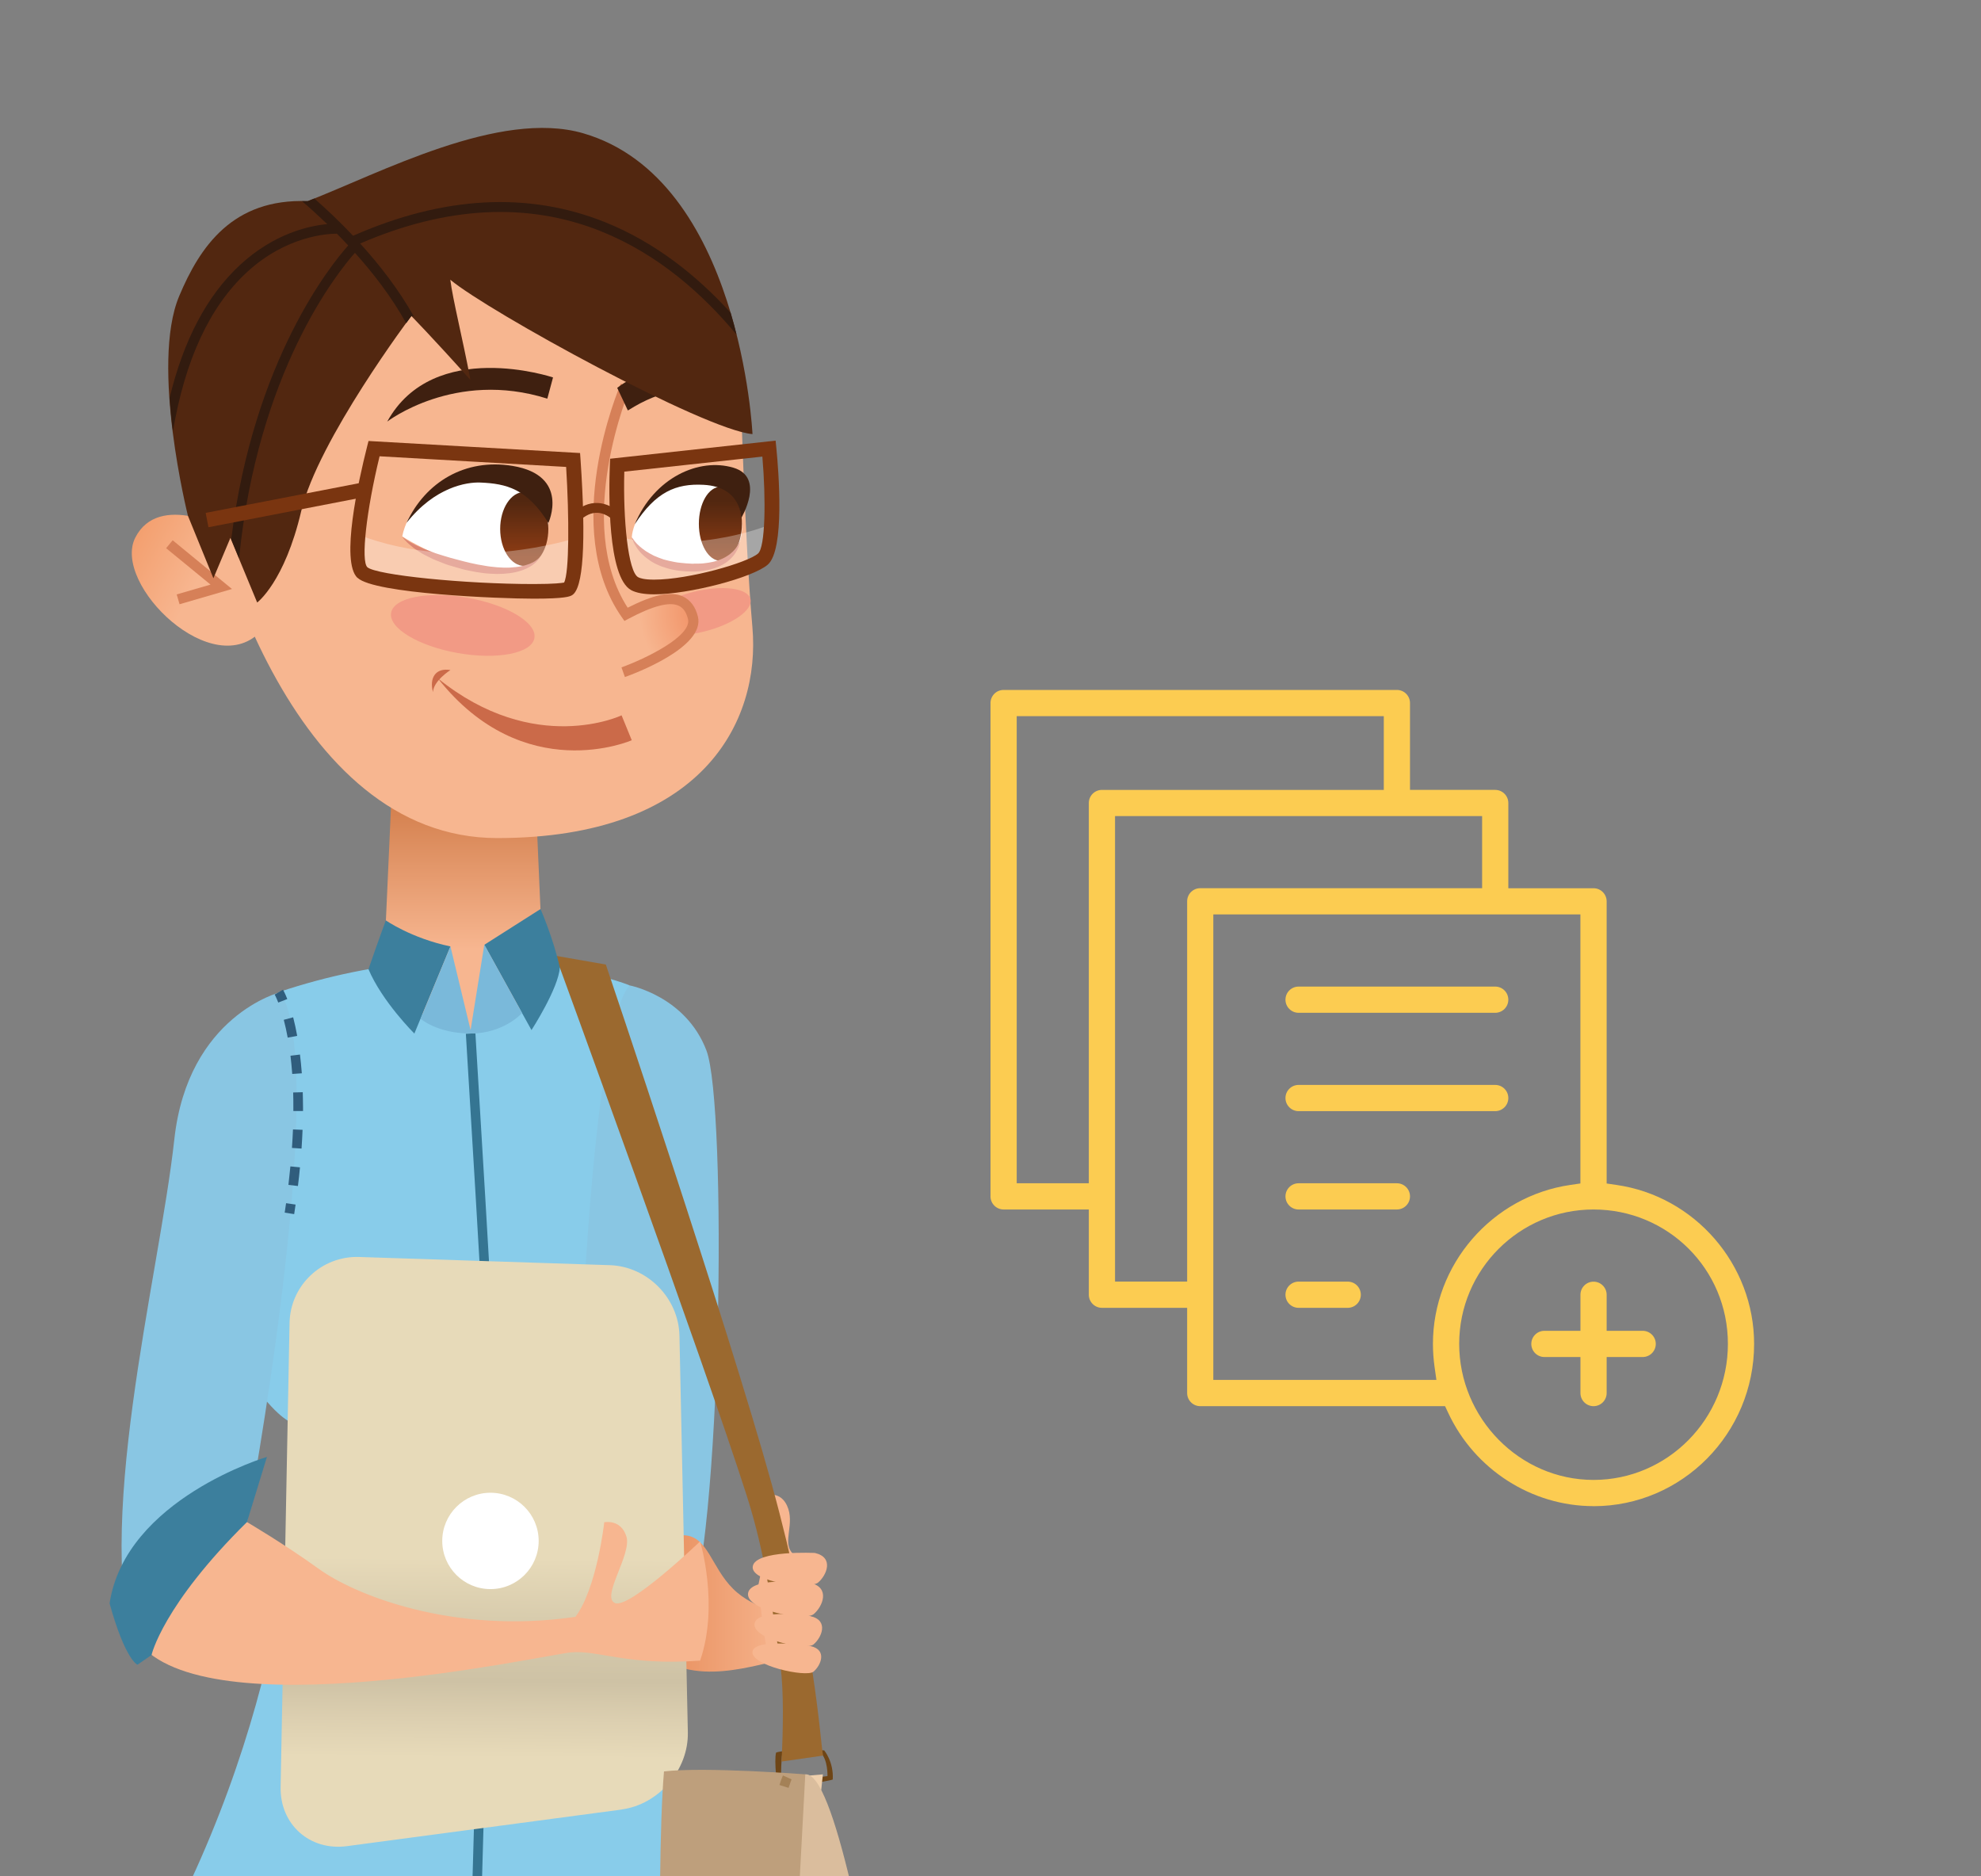 <svg xmlns="http://www.w3.org/2000/svg" xmlns:xlink="http://www.w3.org/1999/xlink" id="Warstwa_1" viewBox="0 0 427.74 405"><rect x="0" y="0" width="427.74" height="405" fill="#808080" stroke="none"/><defs><style>      .st0 {        fill: none;      }      .st1 {        fill: #d68058;      }      .st2 {        fill: #522710;      }      .st3 {        fill: #3f2010;      }      .st4 {        fill: #dabd9d;      }      .st5 {        fill: #357592;      }      .st6 {        fill: #cb6a49;      }      .st7 {        fill: #fccc51;      }      .st8 {        fill: url(#Gradient_bez_nazwy);      }      .st9 {        fill: #be9f7c;      }      .st10 {        fill: url(#Gradient_bez_nazwy_7);      }      .st11 {        fill: url(#Gradient_bez_nazwy_4);      }      .st12 {        fill: url(#Gradient_bez_nazwy_5);      }      .st13 {        fill: url(#Gradient_bez_nazwy_6);      }      .st14 {        fill: url(#Gradient_bez_nazwy_2);      }      .st15 {        fill: url(#Gradient_bez_nazwy_3);      }      .st16 {        fill: #88ccea;      }      .st17 {        fill: #db8673;      }      .st18 {        fill: #6e4516;      }      .st19 {        fill: #f7b690;      }      .st20 {        fill: #305d7d;      }      .st21, .st22 {        fill: #fff;      }      .st23 {        fill: #89c6e3;      }      .st24 {        fill: #a48157;      }      .st25 {        fill: #3c7f9d;      }      .st26 {        fill: #9b692f;      }      .st27 {        fill: #f29a85;      }      .st28 {        fill: #7ab9da;      }      .st29 {        fill: #321b0f;      }      .st30 {        fill: #54391b;      }      .st31 {        fill: #efd0ad;      }      .st32 {        fill: #7a3510;      }      .st33 {        clip-path: url(#clippath);      }      .st22 {        isolation: isolate;        opacity: .3;      }    </style><clipPath id="clippath"><rect class="st0" y="5" width="203" height="400"></rect></clipPath><linearGradient id="Gradient_bez_nazwy" data-name="Gradient bez nazwy" x1="170.57" y1="60.25" x2="136.88" y2="60.25" gradientTransform="translate(0 406.39) scale(1 -1)" gradientUnits="userSpaceOnUse"><stop offset="0" stop-color="#f7b690"></stop><stop offset="1" stop-color="#e58753"></stop></linearGradient><linearGradient id="Gradient_bez_nazwy_2" data-name="Gradient bez nazwy 2" x1="104.92" y1="70.01" x2="104.52" y2="21.72" gradientTransform="translate(0 406.39) scale(1 -1)" gradientUnits="userSpaceOnUse"><stop offset="0" stop-color="#e7dab9"></stop><stop offset=".27" stop-color="#d8ccad"></stop><stop offset=".55" stop-color="#cec2a5"></stop><stop offset=".72" stop-color="#dccfb0"></stop><stop offset=".89" stop-color="#e7dab9"></stop></linearGradient><linearGradient id="Gradient_bez_nazwy_3" data-name="Gradient bez nazwy 3" x1="100.05" y1="201.47" x2="100.05" y2="232.41" gradientTransform="translate(0 406.39) scale(1 -1)" gradientUnits="userSpaceOnUse"><stop offset="0" stop-color="#f7b690"></stop><stop offset="1" stop-color="#d4804e"></stop></linearGradient><radialGradient id="Gradient_bez_nazwy_4" data-name="Gradient bez nazwy 4" cx="-1419.36" cy="641.1" fx="-1419.36" fy="641.1" r="1" gradientTransform="translate(-25165.31 -11292.39) rotate(-180) scale(17.84 -17.82)" gradientUnits="userSpaceOnUse"><stop offset="0" stop-color="#ef8254"></stop><stop offset="1" stop-color="#f7b690"></stop></radialGradient><linearGradient id="Gradient_bez_nazwy_5" data-name="Gradient bez nazwy 5" x1="43.1" y1="281.8" x2="27.75" y2="289.89" gradientTransform="translate(0 406.39) scale(1 -1)" gradientUnits="userSpaceOnUse"><stop offset="0" stop-color="#f7b690"></stop><stop offset="1" stop-color="#f39e6d"></stop></linearGradient><linearGradient id="Gradient_bez_nazwy_6" data-name="Gradient bez nazwy 6" x1="155.55" y1="298.16" x2="155.55" y2="286.11" gradientTransform="translate(0 406.39) scale(1 -1)" gradientUnits="userSpaceOnUse"><stop offset="0" stop-color="#522710"></stop><stop offset="1" stop-color="#8e3c14"></stop></linearGradient><linearGradient id="Gradient_bez_nazwy_7" data-name="Gradient bez nazwy 7" x1="113.21" y1="298.16" x2="113.21" y2="286.11" gradientTransform="translate(0 406.39) scale(1 -1)" gradientUnits="userSpaceOnUse"><stop offset="0" stop-color="#522710"></stop><stop offset="1" stop-color="#8e3c14"></stop></linearGradient></defs><g class="st33"><g><path class="st16" d="M63.93,307.43s2.28,44.75-22.9,98.93h110.84c-7.45-18.63-20.18-58.11-14.18-98.93,9.65.36,13.8-13.1,13.8-13.1,0,0-21.57-30.3-15.53-81.61,0,0-32.13-13.18-75.77,1.45,2.44,21.87,1.75,56.66-3.26,87.56,4.67,5.69,6.97,5.69,6.97,5.69h.02Z"></path><path class="st23" d="M135.97,212.73s12.08,2.3,16.56,14.03c4.49,11.73,3.44,106.22-4.33,124.31-7.77,18.1-20.72-8.47-22.86-14.67-2.15-6.21,1.15-113.91,10.63-123.68Z"></path><path class="st8" d="M170.21,348.45s-7.29-.85-11.94-5.48c-4.65-4.62-5.42-11.21-10.41-11.53-10.07-.63-14.66,18.34-7.53,24.77,9.38,8.47,22.56,3.04,30.23,1.77-.36-4.03-.36-9.55-.36-9.55v.02Z"></path><path class="st19" d="M163.77,342.04s1.35-6.21,1.63-9.19c.26-2.98-1.19-9.66-1.19-9.66,0,0,3.91-2.04,5.72,1.83,1.81,3.87-1.09,7.86,1.15,10.26,1.61,1.71,4.01,22.01-4.67,22.74-1.19.1-2.66-15.96-2.66-15.96l.02-.02Z"></path><path class="st5" d="M101.99,406.36h2.07c1.15-40.33,2.98-105.06,2.88-109.35-.16-6.11-4.13-71.19-4.29-73.95l-2.06.12c.04.67,4.15,67.79,4.29,73.89.1,4.19-1.73,69.04-2.88,109.31v-.02Z"></path><path class="st14" d="M134.22,390.62c8.04-1.07,14.48-8.57,14.3-16.67l-1.81-85.63c-.18-8.1-6.93-14.94-15.04-15.2l-54.14-1.77c-8.1-.26-14.86,6.15-15.01,14.25l-1.93,100.16c-.16,8.1,6.3,13.85,14.32,12.78l59.3-7.9v-.02Z"></path><path class="st21" d="M95.49,332.65c0,5.74,4.67,10.4,10.41,10.4s10.41-4.66,10.41-10.4-4.67-10.4-10.41-10.4-10.41,4.66-10.41,10.4Z"></path><path class="st19" d="M53.33,328.58s8.02,4.7,15.53,10.12c7.51,5.44,28.72,14.23,55.39,10.34,4.65-6.21,6.22-20.42,6.22-20.42,0,0,3.61-.77,4.79,3.1s-5.56,13.06-2.46,14.35c3.1,1.29,18.37-13.32,18.37-13.32,0,0,4.15,13.71,0,25.74-15.65,1.17-22.01-2.34-27.94-1.77-5.96.58-79.01,16.89-93.51-2.42,0,0,6.81-19.83,23.63-25.72h-.02Z"></path><path class="st18" d="M167.85,386.04c1.17.08,11.26-1.55,11.96-1.89.22-3.85-1.85-6.29-1.85-6.29,0,0-8.66-.22-10.39.48-.48,1.85.3,7.72.3,7.72l-.02-.02ZM168.84,378.97s7.17-.6,8.32-.63c1.63,1.47,1.51,5.08,1.51,5.08,0,0-9.06,1.17-9.83,1.07-.4-1.25,0-5.52,0-5.52Z"></path><path class="st26" d="M177.72,378.99c-.67-3.29-1.57-24.13-11.1-58.64-9.51-34.39-35.81-112.13-35.81-112.13l-10.86-1.89s32.22,88.12,41.21,116.32c3.06,9.55,5.06,19.51,7.37,37.03.71,5.52.58,13.49.22,20.6l8.98-1.29Z"></path><path class="st15" d="M115.43,167.02l1.83,42.19s-3.79,13.16-15.65,13.16-18.77-12.9-18.77-12.9l2.07-46.08,30.53,3.61v.02Z"></path><path class="st19" d="M159.9,83.25s.87,32.73,2.56,52.14c1.81,20.48-10.94,45.53-55.11,45.53S44.15,116.29,40.83,87.3c-3.3-28.99,23.89-44.79,46.67-46.99,22.78-2.2,64.67,1.47,72.37,42.97l.02-.02Z"></path><path class="st27" d="M139.74,134.79c.58,2.38,6.06,3.08,12.21,1.57,6.16-1.51,10.67-4.66,10.09-7.04-.58-2.38-6.04-3.08-12.19-1.57-6.16,1.51-10.67,4.66-10.09,7.02l-.02.02Z"></path><path class="st11" d="M134.86,132.17s11.26-6.03,14-.69c2.74,5.34-7.37,11.07-14.3,13.65-9.41-1.15-13.41-9.6.3-12.96Z"></path><path class="st12" d="M49.33,114.41s-15-8.4-20.12,1.65c-5.1,10.06,16.98,31.63,27.37,19.94-1.65-13.18-7.25-21.59-7.25-21.59Z"></path><path class="st1" d="M134.92,146.16c1.79-.63,17.42-6.41,15.77-13.06-.54-2.16-1.65-3.61-3.26-4.35-2.6-1.17-6.3-.4-11.9,2.44-11.8-18.22.42-47.21.54-47.51l-2.02-.87c-.54,1.27-13.19,31.3.22,50.45l.56.79.85-.46c5.28-2.8,8.84-3.73,10.84-2.84.99.44,1.65,1.37,2.03,2.86.93,3.71-9.27,8.63-14.36,10.46l.73,2.06v.02Z"></path><path class="st3" d="M159.68,87.18c-11.38-15.66-26.41-3.45-26.41-3.45l2.3,4.88c14.9-9.45,24.13-1.41,24.13-1.41l-.02-.02Z"></path><path class="st3" d="M83.6,91.03c10.03-18.2,35.81-9.55,35.81-9.55l-1.23,4.58c-19.98-6.31-34.58,4.96-34.58,4.96Z"></path><path class="st6" d="M134.22,154.44l2.19,5.36s-23.26,10.2-41.87-13.36c20.93,16.93,39.68,7.98,39.68,7.98v.02Z"></path><path class="st6" d="M97.26,144.65s-3.67,2.3-3.77,4.76c-.83-3.04.56-5.32,3.77-4.76Z"></path><path class="st27" d="M84.45,132.29c-.58,3.29,5.88,7.18,14.42,8.69,8.54,1.51,15.95.06,16.52-3.24.58-3.29-5.88-7.18-14.42-8.69-8.54-1.51-15.95-.06-16.52,3.24Z"></path><path class="st21" d="M118.41,112.88s-3.12-9.49-14.5-9.33c-11.4.18-16.03,7.07-17.06,12.25,5.18,3.27,14.82,7.42,20.34,7.42s10.7-.69,11.22-10.34Z"></path><path class="st21" d="M136.41,115.98s1.69,6.55,13.27,6.55,11.1-8.93,10.01-12.25c-1.63-5-6.12-7.32-12.55-6.03-7.27,1.47-10.55,8.63-10.72,11.73Z"></path><path class="st1" d="M38.77,130.44l11.32-3.29-12.81-10.52-1.41,1.71,9.59,7.86-7.31,2.12.62,2.12Z"></path><path class="st2" d="M162.48,93.71s-2.54-55.07-36.56-64.94c-18.03-5.22-43.83,8.59-59.48,14.65-16.21-.63-23.28,9.84-27.75,20.5-6.26,14.9,1.89,47.43,1.89,47.43l5.5,13.48,3.67-8.71,5.78,13.95s5.92-4.39,9.51-19.73c3.61-15.32,23.77-42.13,23.77-42.13,0,0,4.41,4.47,12.77,13.81-1.69-8.97-3.79-17.23-4.35-21.63,8.26,6.89,54.84,32.41,65.22,33.32h.02Z"></path><path class="st29" d="M129.83,49.95c-15.87-6.37-33.39-5.46-52.06,2.62,4.13,4.54,8.3,9.88,11.58,15.72-.32-.08-.5-.08-.5-.08,0,0-.44.58-1.15,1.57-3.08-5.58-7.07-10.76-11.06-15.2-3.85,4.33-20.97,25.68-25.02,65.95l-1.69-4.11c4.83-38.7,21.57-59.3,25.26-63.43-.81-.87-1.65-1.73-2.44-2.54-1.99,0-10.96.44-19.52,8.39-7.98,7.42-13.29,18.91-15.89,34.27-.3-2.34-.54-4.76-.72-7.22,3.02-12.48,8.08-22.09,15.19-28.68,7.41-6.85,14.98-8.47,18.85-8.83-2.03-1.94-3.87-3.61-5.46-4.96h1.27c.46-.18.93-.38,1.41-.56,2.42,2.12,5.34,4.84,8.36,8.04,19.48-8.59,37.8-9.59,54.4-2.94,11.14,4.47,20.14,11.87,27.11,19.55.48,1.61.91,3.2,1.29,4.74-7.13-8.59-16.82-17.33-29.22-22.29v-.02Z"></path><path class="st13" d="M150.9,113.08c0,4.41,2.09,7.98,4.65,7.98s4.65-3.57,4.65-7.98-2.09-7.98-4.65-7.98-4.65,3.57-4.65,7.98Z"></path><path class="st10" d="M108,114.19c0,4.41,2.32,7.98,5.2,7.98s5.2-3.57,5.2-7.98-2.32-7.98-5.2-7.98-5.2,3.57-5.2,7.98Z"></path><path class="st3" d="M160.04,111.85s5.28-8.81-1.67-10.88c-7.43-2.22-17.08,2.1-21.33,12.24,4.55-7.01,8.9-8.87,14.88-8.55,8.26.44,8.1,7.18,8.1,7.18h.02Z"></path><path class="st3" d="M118.41,112.88s4.73-10.24-7.73-12.3c-10.23-1.69-18.81,3.49-22.9,12.3,6.12-7.76,12.99-8.83,15.95-8.71,5.62.24,10.09,1.33,14.68,8.71Z"></path><path class="st19" d="M175.99,335.25s-12.81-.65-13.45,2.86c-.62,3.51,12.29,5.02,14.1,3.53,1.81-1.51,3.54-5.42-.68-6.39h.02Z"></path><path class="st19" d="M174.96,341.7s-12.77-1.51-13.43,2.2,12.21,6.13,14.14,4.57c1.93-1.59,3.73-5.74-.72-6.77Z"></path><path class="st19" d="M175.04,348.89s-11.52-1.77-12.11,1.59c-.6,3.33,11.02,5.95,12.73,4.51,1.73-1.43,3.38-5.18-.64-6.09h.02Z"></path><path class="st19" d="M175.06,355.36s-12.04-1.87-12.57,1.15c-.54,3.02,11.58,5.66,13.15,4.37,1.57-1.29,3.06-4.68-.58-5.52Z"></path><path class="st23" d="M60.58,214.17s-20,4.98-22.94,31.79c-3.32,30.19-17.95,84.44-7.94,113.42,12.43-25.16,23.63-30.8,23.63-30.8,0,0,18.09-96.65,7.25-114.41Z"></path><path class="st25" d="M53.33,328.58l4.31-14.07s-30.55,9.07-33.98,31.63c3.42,12.3,6.02,13.24,6.02,13.24l3.04-2.1s2.34-10.68,20.6-28.7h.02Z"></path><path class="st31" d="M177.32,386.43l.36-3.39-7.67.67,1.11,4.61,6.2-1.89Z"></path><path class="st30" d="M119.94,206.34l-1.83,2.08,2.74.42-.91-2.5Z"></path><path class="st20" d="M60.1,216.42l1.93-.75c-.52-1.33-.89-1.96-.93-2.02l-1.79,1.05s.32.56.77,1.73h.02Z"></path><path class="st20" d="M62.28,255.77c.16-1.37.3-2.7.42-3.97l2.07.2c-.12,1.31-.26,2.64-.44,4.03l-2.07-.24.02-.02ZM63.04,247.81c.1-1.39.16-2.72.22-3.99l2.07.08c-.06,1.31-.12,2.66-.22,4.05l-2.07-.14ZM63.34,239.82v-.79c0-1.11,0-2.16-.04-3.19l2.07-.06c.04,1.05.04,2.12.06,3.25v.81h-2.07l-.02-.02ZM62.72,227.91l2.05-.26c.16,1.25.28,2.6.4,4.05l-2.07.14c-.1-1.41-.24-2.74-.38-3.95v.02ZM61.29,220.15l2.01-.54c.32,1.25.62,2.6.87,4.01l-2.05.38c-.24-1.35-.54-2.66-.85-3.85h.02Z"></path><path class="st20" d="M63.52,262.1c.1-.69.2-1.39.3-2.06l-2.05-.3c-.1.67-.2,1.35-.3,2.04l2.05.32Z"></path><path class="st17" d="M116.72,120.07s-.3.44-1.01.93c-.7.52-1.85.99-3.3,1.27-.72.14-1.51.2-2.34.26-.83.04-1.73,0-2.66-.06-.91-.1-1.87-.16-2.84-.36-.97-.14-1.95-.34-2.92-.56-.97-.2-1.91-.48-2.9-.73-.97-.26-1.93-.5-2.8-.79-.87-.3-1.75-.5-2.54-.83-.79-.32-1.57-.56-2.24-.89-.68-.32-1.33-.56-1.85-.87-.54-.28-1.01-.54-1.37-.79-.75-.46-1.11-.83-1.11-.83,0,0,.06.12.2.3.14.2.36.48.7.79.3.34.73.68,1.21,1.09.48.44,1.09.79,1.75,1.21.64.46,1.41.77,2.2,1.19.77.44,1.69.71,2.58,1.09.91.4,1.85.67,2.82.93.93.26,1.95.6,2.98.77,1.01.22,2.02.4,3.04.52,1.01.14,2.03.16,3,.2.97,0,1.93-.06,2.82-.18.89-.12,1.73-.32,2.48-.58,1.51-.5,2.62-1.27,3.26-1.94.64-.67.81-1.17.81-1.17l.04.04Z"></path><path class="st17" d="M159.68,116.95s-.14.42-.56,1.05c-.4.64-1.13,1.43-2.18,2.08-.52.34-1.13.62-1.79.85-.66.26-1.39.42-2.16.54-.76.12-1.57.22-2.38.2h-.62l-.28.02h-.32l-1.31-.08c-.85-.1-1.65-.12-2.46-.3-.81-.14-1.59-.34-2.34-.54-.74-.26-1.45-.52-2.09-.81-.63-.32-1.23-.65-1.75-.99-1.03-.71-1.83-1.43-2.3-2.02-.48-.58-.72-.97-.72-.97,0,0,.08.44.42,1.15.36.69.93,1.69,1.95,2.64.5.48,1.09.93,1.75,1.37.68.44,1.41.79,2.22,1.11.82.28,1.65.57,2.54.73.87.2,1.83.3,2.7.36l1.31.04h.7l.68-.04c.89-.06,1.77-.2,2.62-.4.83-.2,1.63-.5,2.34-.85.71-.34,1.35-.77,1.87-1.25,1.05-.91,1.61-1.96,1.91-2.68.28-.73.28-1.19.28-1.19l-.02-.02Z"></path><path class="st25" d="M104.57,203.95l10.19,18.42s5.86-9.05,6.12-13.53c-1.51-6.59-4.17-12.6-4.17-12.6l-12.14,7.72Z"></path><path class="st25" d="M97.26,204.31l-7.79,18.81s-6.93-6.87-9.91-13.89c2.11-6.15,3.75-10.54,3.75-10.54,0,0,5.5,3.85,13.94,5.62Z"></path><path class="st28" d="M104.57,203.95l-2.96,18.42-4.35-18.06-6.45,15.62s3.61,3.18,10.82,3.18,11.1-4.43,11.1-4.43l-8.14-14.74-.02.02Z"></path><path class="st32" d="M125.01,112.54c1.35-1.29,2.7-1.92,4.05-1.83,2.04.1,3.49,1.75,3.49,1.75l1.61-1.37s-2.03-2.34-5.01-2.5c-1.97-.12-3.85.71-5.62,2.42l1.45,1.53h.02Z"></path><path class="st32" d="M78.55,104.11l-34.14,6.61.6,3.1,34.14-6.61-.6-3.1Z"></path><path class="st22" d="M124.29,116.16s-24.33,8.02-47.09-.79c-.52,5.26-1.13,8.55,4.41,9.55,5.54.97,39.09,3.77,41.11,2.24,2.03-1.53,1.57-10.97,1.57-10.97v-.02Z"></path><path class="st22" d="M133.71,115.98s-.56,10.4,7.33,10.74c7.9.34,21.85-3.83,23.69-6.01,1.85-2.18,1.95-7.64,1.95-7.64,0,0-14.78,6.57-32.97,2.92Z"></path><path class="st32" d="M136.31,127.41c-5.18-2.76-4.85-21.39-4.63-27.03l.06-1.35,35.73-3.91.16,1.59c.5,5.1,1.85,21.97-1.85,25.18-3.24,2.82-17,6.41-24.53,6.41-2.18,0-3.79-.3-4.91-.87l-.04-.02ZM134.8,101.85c-.28,10.32.82,21.59,3,22.76.36.2,1.27.52,3.42.52,7.53,0,20.22-3.67,22.46-5.64,1.57-1.35,1.73-11.59.93-20.92l-29.83,3.25.02.02Z"></path><path class="st32" d="M77.18,124.75c-3.69-3.51.22-20.96,2.07-28.28l.32-1.27,45.68,2.6.1,1.39c1.23,18.14.6,28.02-1.89,29.33-.44.24-1.37.72-8.22.72-7.35,0-34.44-1.07-38.03-4.5l-.02.02ZM122.26,100.8l-40.3-2.3c-2.86,11.77-4.07,22.58-2.64,23.95,1.97,1.71,21.07,3.63,35.87,3.63,4.67,0,6.2-.24,6.61-.32,1.13-2.12,1.11-14.17.44-24.97h.02Z"></path><path class="st4" d="M183.62,406.36c-3.26-13.69-6.67-23.62-9.73-23.32-2.62.26-3.87,9.29-4.51,23.32h14.24Z"></path><path class="st9" d="M172.63,406.36l1.25-23.32s-21.69-1.67-30.51-.63c-.48,5.62-.74,14.13-.85,23.95h30.11Z"></path><path class="st24" d="M170.94,384.13l-1.89-.85s-.34.73-.75,2.06l1.97.62c.38-1.19.65-1.83.65-1.83h.02Z"></path></g></g><g><path class="st7" d="M344.08,325.14c-13.36,0-25.68-7.91-31.39-20.15l-.67-1.43h-52.86c-1.56,0-2.83-1.27-2.83-2.83v-18.4h-18.4c-1.56,0-2.83-1.27-2.83-2.83v-18.4h-18.4c-1.56,0-2.83-1.27-2.83-2.83v-106.5c0-1.56,1.27-2.83,2.83-2.83h84.92c1.56,0,2.83,1.27,2.83,2.83v18.75h18.4c1.56,0,2.83,1.27,2.83,2.83v18.4h18.4c1.56,0,2.83,1.27,2.83,2.83v60.91l2.12.31c16.94,2.43,29.72,17.19,29.72,34.32,0,19.31-15.55,35.03-34.67,35.03ZM344.08,261.1c-16,0-29.01,13.02-29.01,29.01s13.02,29.37,29.01,29.37,29.01-13.17,29.01-29.37-13.02-29.01-29.01-29.01ZM261.99,297.89h48.16l-.4-2.82c-.23-1.65-.35-3.31-.35-4.96,0-17.13,12.78-31.88,29.72-34.32l2.12-.31v-58.08h-79.26v100.49ZM240.76,276.66h15.57v-82.09c0-1.56,1.27-2.83,2.83-2.83h60.86v-15.57h-79.26v100.49ZM219.53,255.44h15.57v-82.09c0-1.56,1.27-2.83,2.83-2.83h60.86v-15.92h-79.26v100.84Z"></path><path class="st7" d="M344.08,303.56c-1.56,0-2.83-1.27-2.83-2.83v-7.78h-7.78c-1.56,0-2.83-1.27-2.83-2.83s1.27-2.83,2.83-2.83h7.78v-7.78c0-1.56,1.27-2.83,2.83-2.83s2.83,1.27,2.83,2.83v7.78h7.78c1.56,0,2.83,1.27,2.83,2.83s-1.27,2.83-2.83,2.83h-7.78v7.78c0,1.56-1.27,2.83-2.83,2.83Z"></path><path class="st7" d="M280.39,218.64c-1.56,0-2.83-1.27-2.83-2.83s1.27-2.83,2.83-2.83h42.46c1.56,0,2.83,1.27,2.83,2.83s-1.27,2.83-2.83,2.83h-42.46Z"></path><path class="st7" d="M280.39,239.87c-1.56,0-2.83-1.27-2.83-2.83s1.27-2.83,2.83-2.83h42.46c1.56,0,2.83,1.27,2.83,2.83s-1.27,2.83-2.83,2.83h-42.46Z"></path><path class="st7" d="M280.39,261.1c-1.56,0-2.83-1.27-2.83-2.83s1.27-2.83,2.83-2.83h21.23c1.56,0,2.83,1.27,2.83,2.83s-1.27,2.83-2.83,2.83h-21.23Z"></path><path class="st7" d="M280.39,282.33c-1.56,0-2.83-1.27-2.83-2.83s1.27-2.83,2.83-2.83h10.61c1.56,0,2.83,1.27,2.83,2.83s-1.27,2.83-2.83,2.83h-10.61Z"></path></g></svg>